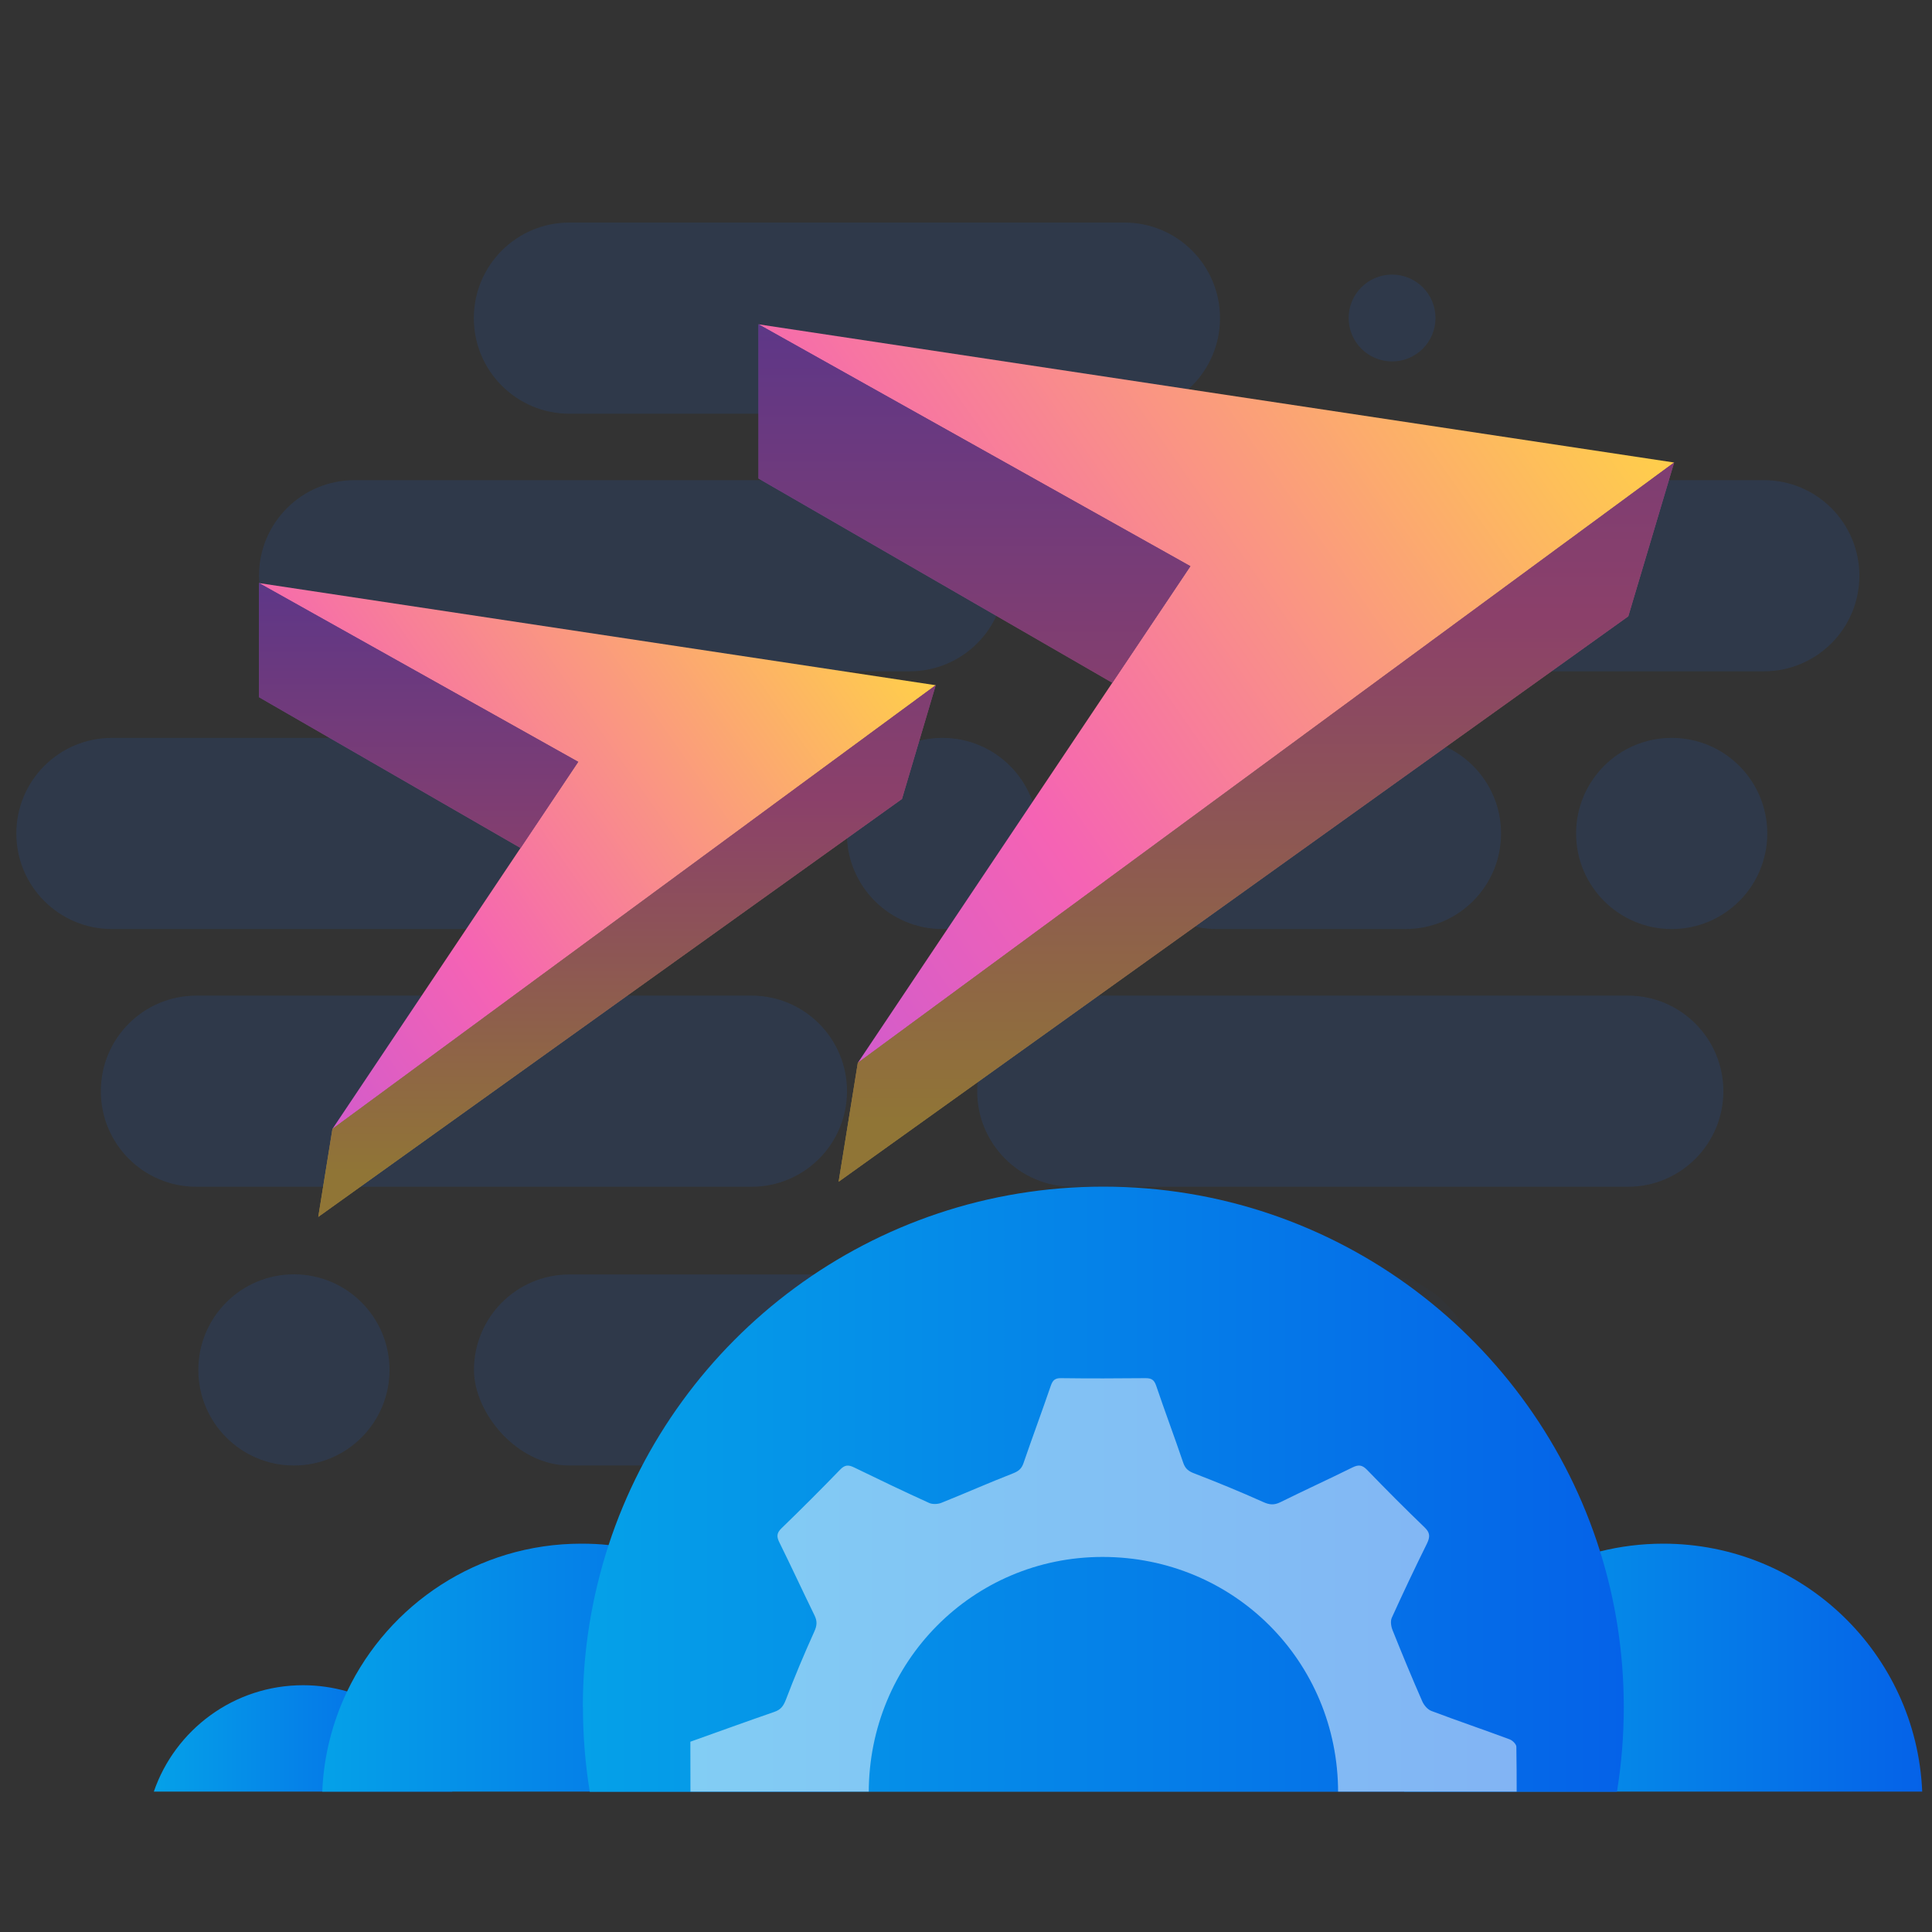 <?xml version="1.0" encoding="UTF-8"?>
<svg id="Layer_1" data-name="Layer 1" xmlns="http://www.w3.org/2000/svg" xmlns:xlink="http://www.w3.org/1999/xlink" viewBox="0 0 150 150">
  <rect x="0" y="0" width="150" height="150" fill="#333333" stroke="none"/>
  <defs>
    <style>
      .cls-1 {
        fill: url(#linear-gradient);
      }

      .cls-1, .cls-2, .cls-3, .cls-4, .cls-5, .cls-6, .cls-7, .cls-8, .cls-9, .cls-10, .cls-11, .cls-12, .cls-13, .cls-14, .cls-15 {
        stroke-width: 0px;
      }

      .cls-2 {
        fill: #231f20;
      }

      .cls-2, .cls-16 {
        opacity: .5;
      }

      .cls-3, .cls-7 {
        fill: #1860d3;
      }

      .cls-4 {
        fill: url(#linear-gradient-6);
      }

      .cls-5 {
        fill: url(#linear-gradient-5);
      }

      .cls-6 {
        fill: none;
      }

      .cls-7, .cls-17 {
        isolation: isolate;
        opacity: .15;
      }

      .cls-8 {
        fill: url(#linear-gradient-2);
      }

      .cls-9 {
        fill: url(#linear-gradient-7);
      }

      .cls-10 {
        fill: url(#linear-gradient-3);
      }

      .cls-18 {
        clip-path: url(#clippath);
      }

      .cls-11 {
        fill: url(#linear-gradient-9);
      }

      .cls-12 {
        fill: url(#linear-gradient-8);
      }

      .cls-13 {
        fill: #fff;
      }

      .cls-14 {
        fill: url(#linear-gradient-10);
      }

      .cls-15 {
        fill: url(#linear-gradient-4);
      }
    </style>
    <linearGradient id="linear-gradient" x1="11.94" y1="134.97" x2="35.12" y2="134.97" gradientUnits="userSpaceOnUse">
      <stop offset="0" stop-color="#05a1e8"/>
      <stop offset="1" stop-color="#0562e8"/>
    </linearGradient>
    <linearGradient id="linear-gradient-2" x1="109.02" y1="129.48" x2="149.24" y2="129.48" xlink:href="#linear-gradient"/>
    <linearGradient id="linear-gradient-3" x1="25.01" y1="129.48" x2="65.22" y2="129.48" xlink:href="#linear-gradient"/>
    <linearGradient id="linear-gradient-4" x1="45.26" y1="115.62" x2="126.07" y2="115.62" xlink:href="#linear-gradient"/>
    <clipPath id="clippath">
      <rect class="cls-6" x="51.72" y="98.65" width="68.38" height="40.45"/>
    </clipPath>
    <linearGradient id="linear-gradient-5" x1="115.42" y1="16.97" x2="-18" y2="110.38" gradientUnits="userSpaceOnUse">
      <stop offset="0" stop-color="#ffcd4c"/>
      <stop offset=".34" stop-color="#f563b4"/>
      <stop offset=".68" stop-color="#9e50ed"/>
      <stop offset=".99" stop-color="#1aafff"/>
    </linearGradient>
    <linearGradient id="linear-gradient-6" x1="97.54" y1="87.31" x2="97.54" y2="-28.55" xlink:href="#linear-gradient-5"/>
    <linearGradient id="linear-gradient-7" x1="75.66" y1="89.96" x2="75.66" y2="-3.23" xlink:href="#linear-gradient-5"/>
    <linearGradient id="linear-gradient-8" x1="61.89" y1="39.21" x2="-36.72" y2="108.25" xlink:href="#linear-gradient-5"/>
    <linearGradient id="linear-gradient-9" x1="48.68" y1="91.2" x2="48.68" y2="5.56" xlink:href="#linear-gradient-5"/>
    <linearGradient id="linear-gradient-10" x1="32.5" y1="93.16" x2="32.5" y2="24.28" xlink:href="#linear-gradient-5"/>
  </defs>
  <g class="cls-17">
    <path class="cls-3" d="M27.53,37.28h43.09c4.1,0,7.42,3.32,7.42,7.42h0c0,4.1-3.32,7.42-7.42,7.42H27.53c-4.1,0-7.42-3.32-7.42-7.42h0c0-4.1,3.32-7.42,7.42-7.42Z"/>
    <path class="cls-3" d="M93.85,37.28h43.09c4.1,0,7.42,3.32,7.42,7.42h0c0,4.1-3.32,7.42-7.42,7.42h-43.09c-4.1,0-7.42-3.32-7.42-7.42h0c0-4.1,3.32-7.42,7.42-7.42Z"/>
    <path class="cls-3" d="M44.21,17.28h43.09c4.1,0,7.42,3.32,7.42,7.42h0c0,4.1-3.32,7.42-7.42,7.42h-43.09c-4.1,0-7.42-3.32-7.42-7.42h0c0-4.1,3.32-7.42,7.42-7.42Z"/>
    <rect class="cls-3" x="36.8" y="98.95" width="57.92" height="14.83" rx="7.42" ry="7.42"/>
    <path class="cls-3" d="M8.69,57.29h43.09c4.1,0,7.42,3.32,7.42,7.42h0c0,4.1-3.32,7.42-7.42,7.42H8.69c-4.1,0-7.42-3.32-7.42-7.42h0c0-4.1,3.32-7.42,7.42-7.42Z"/>
    <path class="cls-3" d="M94.48,57.29h14.64c4.1,0,7.42,3.32,7.42,7.42h0c0,4.1-3.32,7.42-7.42,7.42h-14.64c-4.1,0-7.42-3.32-7.42-7.42h0c0-4.1,3.32-7.42,7.42-7.42Z"/>
    <path class="cls-3" d="M83.29,77.3h43.09c4.1,0,7.42,3.32,7.42,7.42h0c0,4.1-3.32,7.42-7.42,7.42h-43.09c-4.1,0-7.42-3.32-7.42-7.42h0c0-4.1,3.32-7.42,7.42-7.42Z"/>
    <path class="cls-3" d="M15.25,77.3h43.09c4.1,0,7.42,3.32,7.42,7.42h0c0,4.1-3.32,7.42-7.42,7.42H15.25c-4.1,0-7.42-3.32-7.42-7.42h0c0-4.1,3.32-7.42,7.42-7.42Z"/>
    <circle class="cls-3" cx="73.17" cy="64.71" r="7.42"/>
    <circle class="cls-3" cx="108.08" cy="24.69" r="3.37"/>
    <circle class="cls-7" cx="106.92" cy="106.36" r="7.42"/>
    <circle class="cls-3" cx="22.82" cy="106.36" r="7.42"/>
    <circle class="cls-3" cx="129.79" cy="64.71" r="7.42"/>
  </g>
  <g>
    <g>
      <path class="cls-1" d="M11.94,139.1h23.18c-1.29-3.75-4.35-6.67-8.18-7.78-1.08-.31-2.23-.48-3.41-.48-5.37,0-9.94,3.46-11.59,8.27Z"/>
      <path class="cls-8" d="M109.02,139.1h40.22c-.45-10.71-9.28-19.25-20.11-19.25-1.69,0-3.33.21-4.9.6-8.48,2.12-14.82,9.61-15.21,18.65Z"/>
      <path class="cls-10" d="M25.01,139.1h40.22c-.42-10-8.14-18.1-17.96-19.14-.7-.08-1.42-.11-2.14-.11-8.02,0-14.94,4.69-18.18,11.47-1.13,2.37-1.82,5.01-1.93,7.78Z"/>
      <path class="cls-15" d="M45.26,132.54c0,2.24.18,4.43.53,6.57h79.75c.35-2.14.53-4.33.53-6.57,0-4.21-.64-8.27-1.84-12.09-5.14-16.41-20.46-28.32-38.57-28.32-17.92,0-33.12,11.67-38.41,27.83-1.29,3.96-2,8.18-2,12.57Z"/>
    </g>
    <g class="cls-16">
      <g class="cls-18">
        <path class="cls-13" d="M53.59,135.23c2.19-.78,4.36-1.57,6.53-2.32.5-.17.7-.45.89-.93.68-1.79,1.42-3.55,2.21-5.3.22-.48.24-.82.01-1.28-.92-1.88-1.8-3.79-2.73-5.67-.21-.43-.2-.71.17-1.07,1.55-1.5,3.07-3.02,4.57-4.57.36-.37.64-.37,1.07-.16,1.93.94,3.87,1.87,5.83,2.76.27.12.69.1.97-.02,1.85-.74,3.67-1.55,5.52-2.27.44-.17.68-.36.83-.79.69-2.01,1.43-4,2.12-6.01.15-.44.33-.61.81-.6,2.18.03,4.36.02,6.54,0,.45,0,.67.11.83.57.68,2.01,1.43,4,2.11,6.01.16.47.43.66.89.83,1.79.69,3.56,1.42,5.3,2.2.5.23.86.26,1.35.02,1.86-.92,3.74-1.78,5.6-2.7.47-.23.75-.2,1.13.19,1.46,1.51,2.94,3,4.46,4.46.44.42.44.74.19,1.26-.94,1.9-1.85,3.82-2.73,5.76-.12.26-.06.68.06.97.74,1.85,1.5,3.69,2.3,5.51.13.31.42.65.72.76,2.01.76,4.05,1.45,6.06,2.2.23.08.53.38.53.58.04,2.44.02,4.88.02,7.35-2.15.76-4.26,1.54-6.39,2.26-.57.19-.84.48-1.06,1.06-.64,1.75-1.36,3.47-2.14,5.15-.25.54-.26.91-.01,1.42.92,1.86,1.78,3.74,2.7,5.6.21.43.19.71-.17,1.07-1.55,1.5-3.07,3.02-4.57,4.57-.36.37-.64.36-1.07.15-1.93-.94-3.87-1.87-5.83-2.76-.27-.12-.68-.09-.97.02-1.85.74-3.67,1.55-5.52,2.27-.44.17-.68.36-.83.79-.69,2.01-1.43,4-2.12,6.01-.15.44-.33.61-.81.6-2.18-.03-4.36-.02-6.54,0-.45,0-.67-.11-.83-.57-.68-2.01-1.43-4-2.11-6.01-.16-.47-.43-.66-.89-.83-1.81-.7-3.6-1.44-5.37-2.24-.46-.21-.78-.22-1.21,0-1.88.92-3.79,1.8-5.67,2.72-.47.23-.75.21-1.13-.18-1.48-1.53-2.98-3.04-4.51-4.51-.4-.39-.39-.67-.17-1.13.94-1.91,1.82-3.84,2.75-5.75.19-.39.16-.67-.01-1.06-.81-1.82-1.54-3.67-2.33-5.5-.13-.31-.42-.65-.71-.77-1.99-.75-3.99-1.47-6-2.15-.47-.16-.65-.35-.64-.86.03-2.36.01-4.72.01-7.12ZM85.68,157.32c10.06,0,18.2-8.12,18.21-18.15,0-10.19-8.1-18.29-18.29-18.29-10.08,0-18.16,8.16-18.15,18.32,0,10.02,8.17,18.13,18.23,18.12Z"/>
      </g>
    </g>
  </g>
  <g>
    <polygon class="cls-5" points="58.89 25.18 129.98 35.91 66.6 82.52 92.42 43.96 58.89 25.18"/>
    <polygon class="cls-4" points="129.98 35.91 126.42 47.85 65.11 91.75 66.6 82.52 129.98 35.91"/>
    <polygon class="cls-2" points="129.98 35.91 126.42 47.85 65.11 91.75 66.6 82.52 129.98 35.91"/>
    <polygon class="cls-9" points="58.89 25.18 58.89 37.15 86.36 53.01 92.42 43.96 58.89 25.18"/>
    <polygon class="cls-2" points="58.89 25.18 58.89 37.15 86.36 53.01 92.42 43.96 58.89 25.18"/>
  </g>
  <g>
    <polygon class="cls-12" points="20.11 45.27 72.65 53.2 25.81 87.65 44.89 59.15 20.11 45.27"/>
    <polygon class="cls-11" points="72.65 53.2 70.03 62.03 24.71 94.48 25.81 87.65 72.65 53.2"/>
    <polygon class="cls-2" points="72.65 53.2 70.03 62.03 24.71 94.48 25.81 87.65 72.65 53.2"/>
    <polygon class="cls-14" points="20.11 45.27 20.11 54.13 40.42 65.84 44.89 59.15 20.11 45.27"/>
    <polygon class="cls-2" points="20.11 45.27 20.11 54.13 40.42 65.84 44.89 59.15 20.11 45.27"/>
  </g>
</svg>
